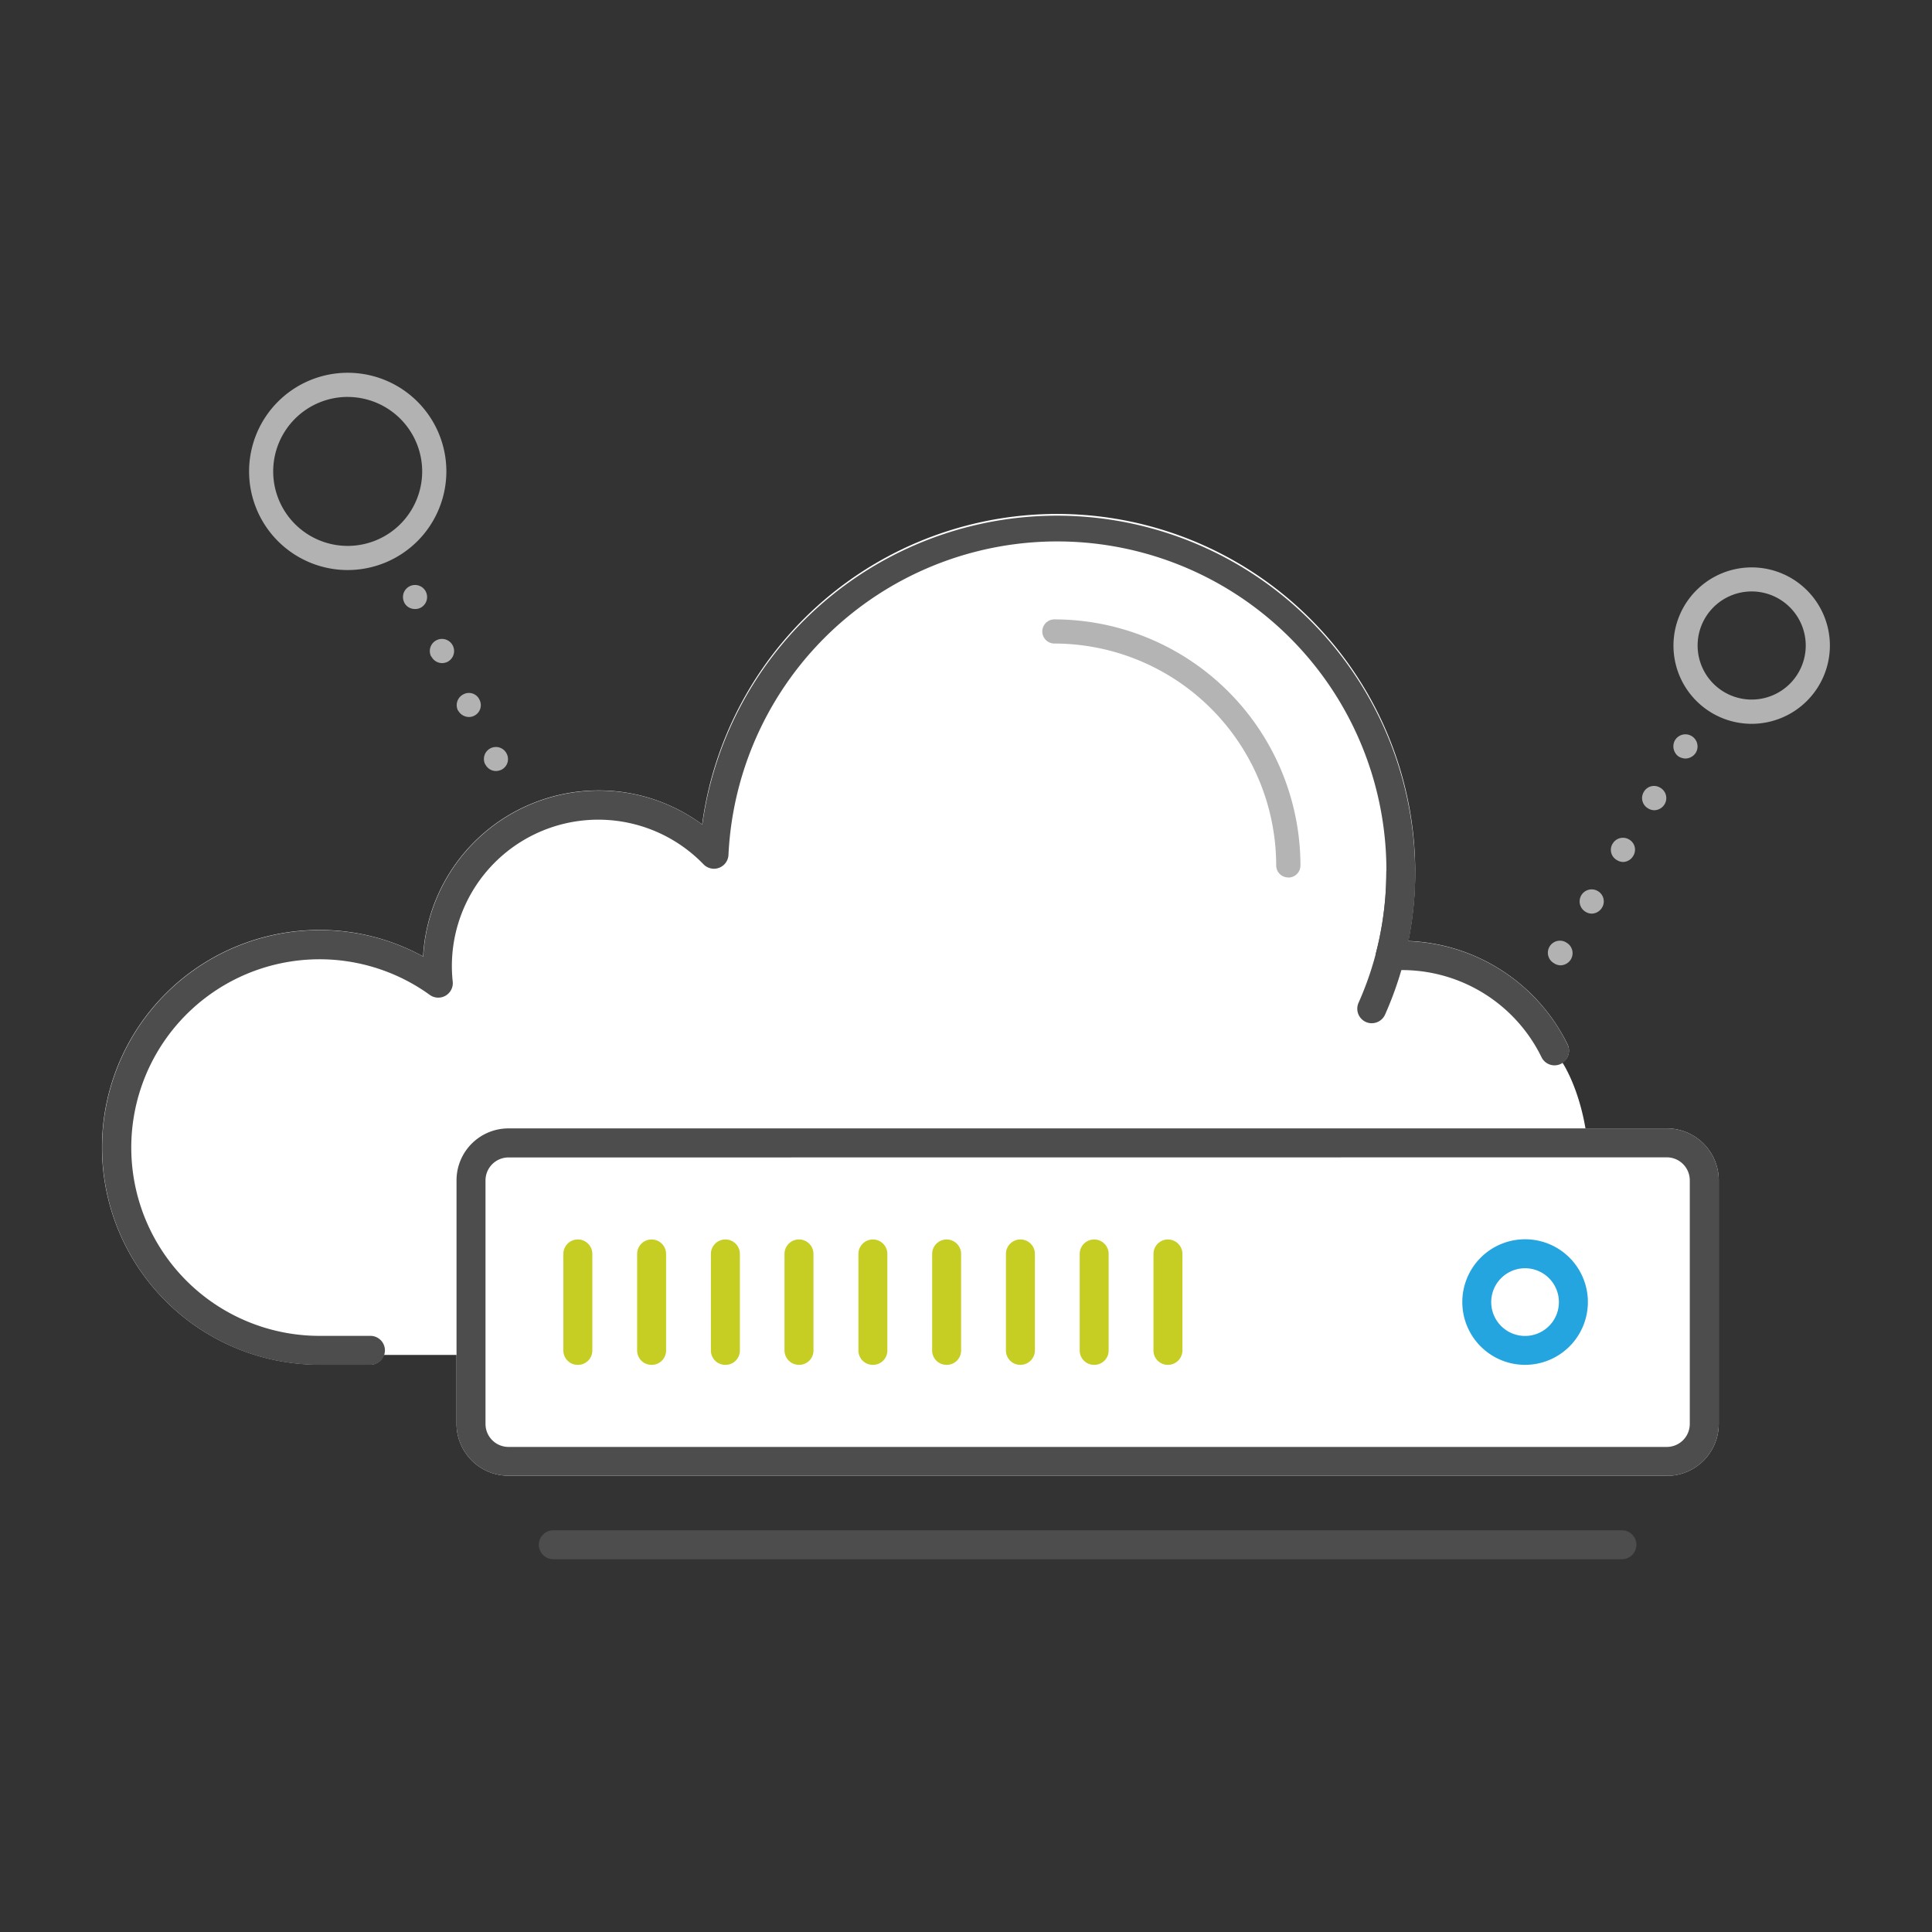 <svg xmlns="http://www.w3.org/2000/svg" viewBox="0 0 540 540"><rect x="0" y="0" width="540" height="540" fill="#333333" stroke="none"/><title>Prancheta 1</title><path d="M465.88,412.47H142.11A14.53,14.53,0,0,1,127.6,398V329.9a14.53,14.53,0,0,1,14.51-14.51H465.88A14.52,14.52,0,0,1,480.4,329.9V398a14.53,14.53,0,0,1-14.52,14.51" fill="#fff"/><rect x="135.69" y="323.48" width="336.61" height="80.9" rx="6.42" ry="6.42" fill="#fff"/><path d="M443.82,320.45C442.36,305.33,436.7,297,436.7,297a4,4,0,0,0,1.43-5.12,51.72,51.72,0,0,0-44.5-28.87,98,98,0,0,0,1.93-19.15,100.1,100.1,0,0,0-199.31-13.43,48.56,48.56,0,0,0-29-9.5,49.12,49.12,0,0,0-49,46.39,60,60,0,0,0-29-7.39,60.75,60.75,0,1,0,0,121.5h14.24a4,4,0,0,0,3.79-2.73H419.44L457.38,319s-11.05,4.44-13.57,1.42" fill="#fff"/><path d="M86.7,334.66l9.22,38.72H89.3a52.66,52.66,0,1,1,30.83-95.27,4.06,4.06,0,0,0,6.41-3.71,38.46,38.46,0,0,1-.24-4.37,40.93,40.93,0,0,1,70.34-28.49,4.05,4.05,0,0,0,7-2.6,92,92,0,1,1,181,27.29,4,4,0,0,0,.81,3.57,3.8,3.8,0,0,0,3.36,1.46l.81-.06a43.13,43.13,0,0,1,38.84,20.18Z" fill="#fff"/><path d="M97.19,159.33a27.57,27.57,0,1,1,27.57-27.57,27.6,27.6,0,0,1-27.57,27.57m0-48.39A20.82,20.82,0,1,0,118,131.77a20.84,20.84,0,0,0-20.81-20.82" fill="#b3b2b2"/><path d="M489.6,202.31a21.86,21.86,0,1,1,21.86-21.86,21.89,21.89,0,0,1-21.86,21.86m0-37a15.11,15.11,0,1,0,15.11,15.11,15.13,15.13,0,0,0-15.11-15.11" fill="#b3b2b2"/><path d="M135.61,213.64a3.35,3.35,0,1,1,6-3,3.32,3.32,0,0,1-1.49,4.52,3.93,3.93,0,0,1-1.48.34,3.31,3.31,0,0,1-3-1.89M128,198.58a3.37,3.37,0,0,1,1.54-4.52,3.24,3.24,0,0,1,4.46,1.48,3.29,3.29,0,0,1-1.48,4.52,3,3,0,0,1-1.48.34,3.47,3.47,0,0,1-3-1.83m-7.56-15.12a3.38,3.38,0,0,1,1.55-4.52,3.38,3.38,0,1,1,3,6.08,3.68,3.68,0,0,1-1.48.33,3.39,3.39,0,0,1-3-1.89M113,168.4a3.37,3.37,0,1,1,4.53,1.48,3.19,3.19,0,0,1-1.55.34,3.31,3.31,0,0,1-3-1.82" fill="#b3b2b2"/><path d="M434.42,269.27a3.37,3.37,0,1,1,3.51-5.74,3.39,3.39,0,0,1,1.15,4.59,3.46,3.46,0,0,1-2.91,1.69,3.38,3.38,0,0,1-1.76-.54m8.71-14.45a3.36,3.36,0,1,1,3.51-5.74,3.33,3.33,0,0,1,1.15,4.59,3.43,3.43,0,0,1-2.91,1.69,3.33,3.33,0,0,1-1.75-.54m8.78-14.44a3.27,3.27,0,0,1-1.15-4.59,3.34,3.34,0,0,1,4.59-1.15,3.27,3.27,0,0,1,1.14,4.6,3.32,3.32,0,0,1-2.83,1.68,3.36,3.36,0,0,1-1.75-.54m8.7-14.46a3.31,3.31,0,0,1-1.14-4.59,3.26,3.26,0,0,1,4.59-1.15,3.33,3.33,0,0,1,1.22,4.59,3.42,3.42,0,0,1-2.9,1.69,3.3,3.3,0,0,1-1.76-.54m8.71-14.38a3.48,3.48,0,0,1-1.15-4.65,3.39,3.39,0,0,1,5.81,3.5,3.51,3.51,0,0,1-2.91,1.62,4,4,0,0,1-1.75-.48" fill="#b3b2b2"/><path d="M360.08,245.25a3.37,3.37,0,0,1-3.38-3.38,62.1,62.1,0,0,0-62-62,3.37,3.37,0,0,1,0-6.75,68.86,68.86,0,0,1,68.78,68.78,3.37,3.37,0,0,1-3.37,3.38" fill="#b4b4b4"/><path d="M383.42,286a3.92,3.92,0,0,1-1.64-.35,4.06,4.06,0,0,1-2.07-5.35,89.13,89.13,0,0,0,7.75-36.42,4,4,0,1,1,8.1,0,97.44,97.44,0,0,1-8.43,39.7,4.06,4.06,0,0,1-3.7,2.41" fill="#4e4d4d"/><path d="M465.88,412.47H142.11A14.52,14.52,0,0,1,127.6,398V329.9a14.52,14.52,0,0,1,14.51-14.51H465.88A14.52,14.52,0,0,1,480.4,329.9V398a14.52,14.52,0,0,1-14.51,14.51m-323.77-89a6.43,6.43,0,0,0-6.42,6.42V398a6.43,6.43,0,0,0,6.42,6.42H465.88A6.43,6.43,0,0,0,472.3,398V329.9a6.43,6.43,0,0,0-6.42-6.42Z" fill="#4e4d4d"/><path d="M161.46,381.48a4,4,0,0,1-4-4v-27a4,4,0,1,1,8.1,0v27a4,4,0,0,1-4,4" fill="#c6ce24"/><path d="M182.08,381.48a4,4,0,0,1-4-4v-27a4,4,0,1,1,8.09,0v27a4,4,0,0,1-4,4" fill="#c6ce24"/><path d="M202.7,381.48a4,4,0,0,1-4-4v-27a4,4,0,1,1,8.1,0v27a4,4,0,0,1-4,4" fill="#c6ce24"/><path d="M223.32,381.48a4.05,4.05,0,0,1-4.05-4v-27a4.05,4.05,0,1,1,8.1,0v27a4,4,0,0,1-4,4" fill="#c6ce24"/><path d="M243.93,381.48a4,4,0,0,1-4-4v-27a4,4,0,1,1,8.09,0v27a4,4,0,0,1-4,4" fill="#c6ce24"/><path d="M264.54,381.48a4,4,0,0,1-4-4v-27a4,4,0,1,1,8.09,0v27a4,4,0,0,1-4,4" fill="#c6ce24"/><path d="M285.16,381.48a4,4,0,0,1-4-4v-27a4,4,0,1,1,8.1,0v27a4.05,4.05,0,0,1-4.06,4" fill="#c6ce24"/><path d="M305.78,381.48a4,4,0,0,1-4-4v-27a4,4,0,1,1,8.09,0v27a4,4,0,0,1-4,4" fill="#c6ce24"/><path d="M326.4,381.48a4,4,0,0,1-4-4v-27a4,4,0,1,1,8.09,0v27a4.05,4.05,0,0,1-4.05,4" fill="#c6ce24"/><path d="M426.26,381.48a17.55,17.55,0,1,1,17.56-17.55,17.57,17.57,0,0,1-17.56,17.55m0-27a9.46,9.46,0,1,0,9.46,9.46,9.47,9.47,0,0,0-9.46-9.46" fill="#25a5df"/><path d="M103.54,381.48H89.3a60.75,60.75,0,0,1,0-121.5,60,60,0,0,1,29,7.39,49.13,49.13,0,0,1,49-46.39,48.59,48.59,0,0,1,29,9.5A100.1,100.1,0,0,1,395.55,243.9a98.12,98.12,0,0,1-1.93,19.16,51.69,51.69,0,0,1,44.5,28.86,4,4,0,1,1-7.25,3.6,43.39,43.39,0,0,0-41.28-24.32l-.81.06a3.79,3.79,0,0,1-3.36-1.46,4,4,0,0,1-.81-3.57,92,92,0,1,0-181-27.29,4.06,4.06,0,0,1-7,2.61A40.92,40.92,0,0,0,126.3,270a38.91,38.91,0,0,0,.24,4.37,4.06,4.06,0,0,1-6.41,3.71A52.63,52.63,0,1,0,89.3,373.38h14.24a4,4,0,1,1,0,8.09" fill="#4e4d4d"/><path d="M453.33,435.81H154.66a4,4,0,1,1,0-8.09H453.33a4,4,0,1,1,0,8.09" fill="#4e4d4d"/></svg>